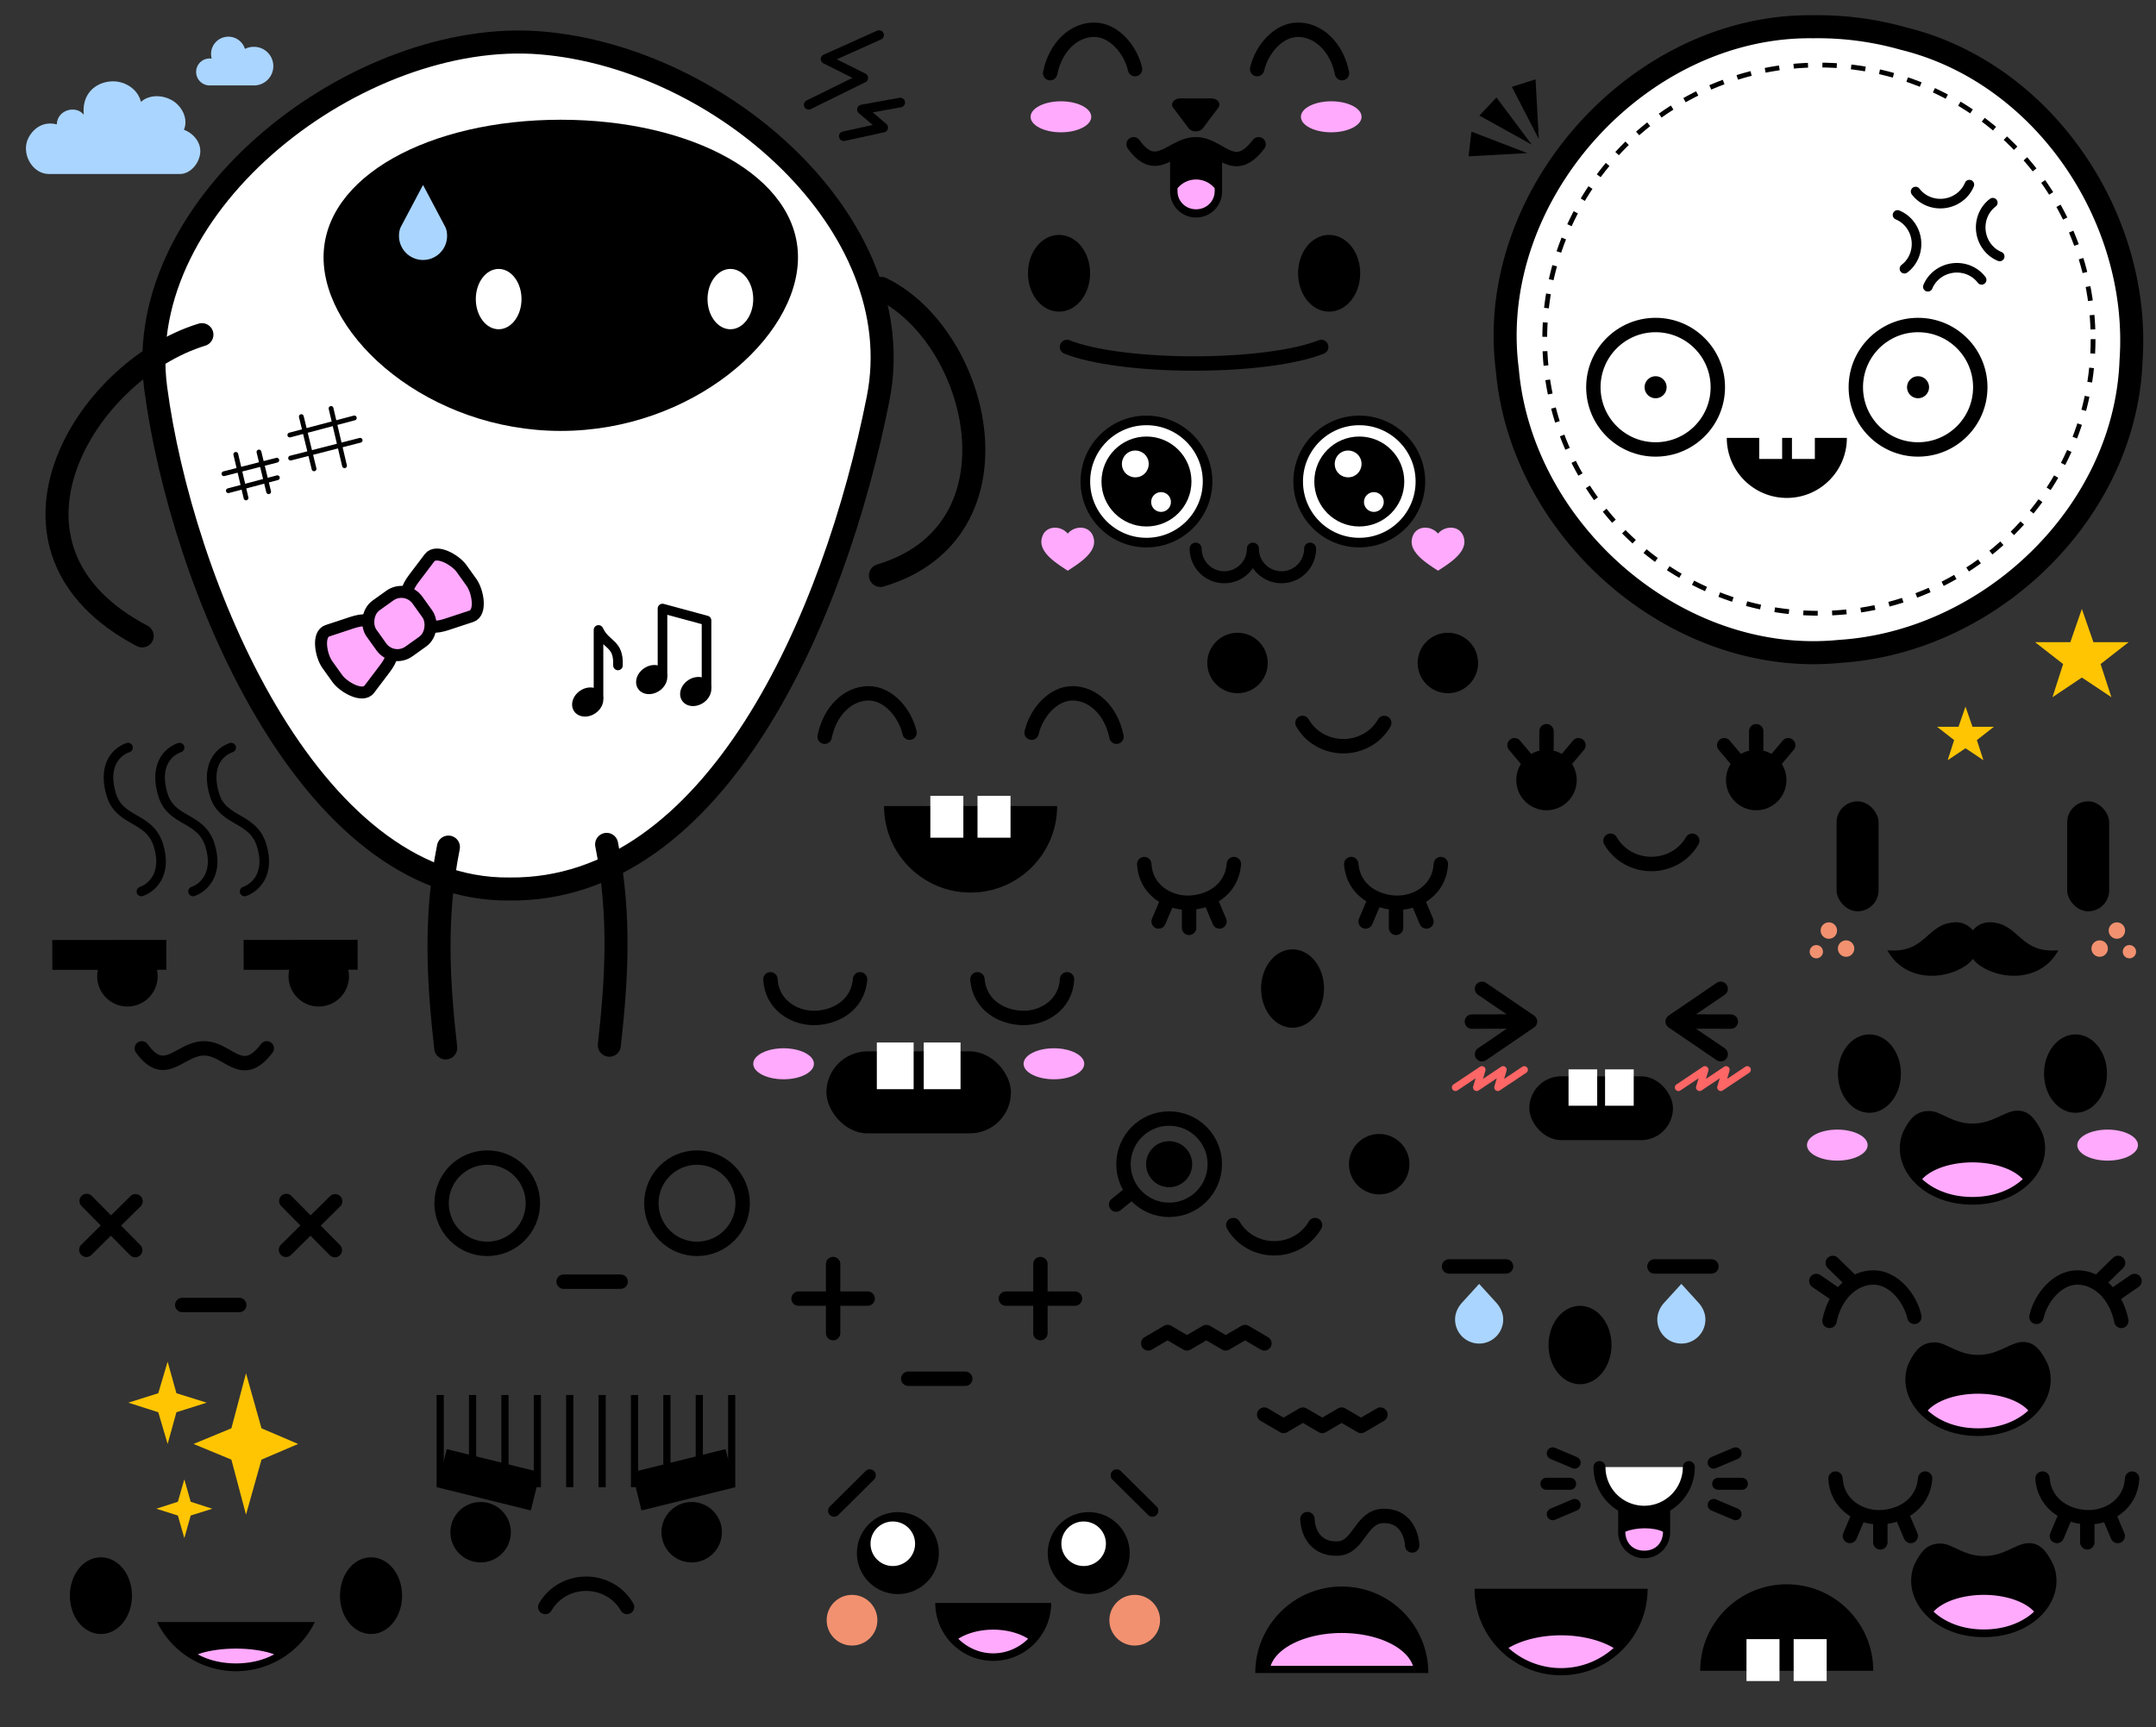 <?xml version="1.0"?>
<svg xmlns="http://www.w3.org/2000/svg" width="561.6" height="450" viewBox="0 0 561.6 450">
  <rect x="0" y="0" width="561.6" height="450" fill="#333333" stroke="none"/>
  <g color="#000" fill-rule="evenodd">
    <path d="M421.503 387.312v11.899a6.756 6.756 0 006.771 6.771 6.756 6.756 0 006.772-6.771v-11.899z" style="isolation:auto;mix-blend-mode:normal;solid-color:#000;solid-opacity:1" overflow="visible"/>
    <path d="M423.365 399.09c.002 2.59 1.692 4.915 4.91 4.92 3.216.004 4.908-2.262 4.908-4.92-2.415-1.23-7.027-1.195-9.818 0z" style="isolation:auto;mix-blend-mode:normal;solid-color:#000;solid-opacity:1" overflow="visible" fill="#ffaafc"/>
  </g>
  <path d="M496.756 295.09c-.627 1.275-.872 2.62-.89 3.979-.095 6.871 6.978 13.794 17.926 13.794 10.948 0 18.022-6.923 17.927-13.794-.019-1.358-.264-2.704-.89-3.979-1.933-3.93-3.663-4.853-5.573-4.719-2.879.203-5.966 3.362-11.464 3.362s-8.58-3.234-11.19-3.265c-2.61-.031-4.15 1.174-5.846 4.622z" fill-rule="evenodd"/>
  <path style="isolation:auto;mix-blend-mode:normal;solid-color:#000;solid-opacity:1" d="M513.79 302.846a14.598 7.794 0 00-13.71 5.144c3.135 2.888 7.86 4.874 13.71 4.874 5.85 0 10.58-1.987 13.714-4.877a14.598 7.794 0 00-13.715-5.141z" color="#000" overflow="visible" fill="#ffaafc" fill-rule="evenodd"/>
  <path d="M496.756 295.09c-.627 1.275-.872 2.62-.89 3.979-.095 6.871 6.978 13.794 17.926 13.794 10.948 0 18.022-6.923 17.927-13.794-.019-1.358-.264-2.704-.89-3.979-1.933-3.93-3.663-4.853-5.573-4.719-2.879.203-5.966 3.362-11.464 3.362s-8.58-3.234-11.19-3.265c-2.61-.031-4.15 1.174-5.846 4.622z" fill="none" stroke="#000" stroke-width="2" stroke-linejoin="round"/>
  <g transform="translate(589.383 45.272)" color="#000" fill="#ffaafc" fill-rule="evenodd">
    <ellipse ry="4.039" rx="7.901" cy="253.078" cx="-110.796" style="isolation:auto;mix-blend-mode:normal;solid-color:#000;solid-opacity:1" overflow="visible"/>
    <ellipse ry="4.039" rx="7.901" cy="253.078" cx="-40.385" style="isolation:auto;mix-blend-mode:normal;solid-color:#000;solid-opacity:1" overflow="visible"/>
  </g>
  <g transform="translate(409.818 41.76)" color="#000" fill-rule="evenodd">
    <ellipse style="isolation:auto;mix-blend-mode:normal;solid-color:#000;solid-opacity:1" cx="77.136" cy="237.955" rx="8.202" ry="10.212" overflow="visible"/>
    <ellipse style="isolation:auto;mix-blend-mode:normal;solid-color:#000;solid-opacity:1" cx="130.813" cy="237.955" rx="8.202" ry="10.212" overflow="visible"/>
  </g>
  <g color="#000" stroke="#000" stroke-width="3.75" stroke-linecap="round" stroke-linejoin="round">
    <path d="M360.573 188.359c-2.116 3.73-6.2 6.055-10.643 6.06-4.448-.001-8.538-2.327-10.656-6.06" style="isolation:auto;mix-blend-mode:normal;solid-color:#000;solid-opacity:1" overflow="visible" fill="none"/>
    <g fill-rule="evenodd" transform="translate(529 -54)">
      <circle style="isolation:auto;mix-blend-mode:normal;solid-color:#000;solid-opacity:1" cx="-151.856" cy="226.735" r="6" overflow="visible"/>
      <circle style="isolation:auto;mix-blend-mode:normal;solid-color:#000;solid-opacity:1" cx="-206.647" cy="226.735" r="6" overflow="visible"/>
    </g>
  </g>
  <g color="#000">
    <path d="M163.333 418.685c-2.116-3.73-6.2-6.055-10.643-6.06-4.448 0-8.538 2.326-10.655 6.06" style="isolation:auto;mix-blend-mode:normal;solid-color:#000;solid-opacity:1" overflow="visible" fill="none" stroke="#000" stroke-width="3.75" stroke-linecap="round" stroke-linejoin="round"/>
    <g fill-rule="evenodd" stroke="#000" stroke-width="3.75" stroke-linecap="round" stroke-linejoin="round" transform="translate(290.835 -23.688)">
      <circle style="isolation:auto;mix-blend-mode:normal;solid-color:#000;solid-opacity:1" cx="-165.64" cy="422.891" r="6" overflow="visible"/>
      <circle style="isolation:auto;mix-blend-mode:normal;solid-color:#000;solid-opacity:1" cx="110.662" cy="422.891" r="6" transform="scale(-1 1)" overflow="visible"/>
    </g>
    <g transform="translate(290.835 -27.688)" fill-rule="evenodd">
      <rect style="isolation:auto;mix-blend-mode:normal;solid-color:#000;solid-opacity:1" width="25.102" height="10.253" x="-71.955" y="435.293" ry="0" transform="rotate(13.907)" overflow="visible"/>
      <rect style="isolation:auto;mix-blend-mode:normal;solid-color:#000;solid-opacity:1" width="25.102" height="10.253" x="196.247" y="368.884" ry="0" transform="scale(-1 1) rotate(13.907)" overflow="visible"/>
    </g>
  </g>
  <g color="#000" fill="none" stroke="#000" stroke-width="3.75" stroke-linejoin="round">
    <g transform="translate(251.233 -98.13)">
      <circle style="isolation:auto;mix-blend-mode:normal;solid-color:#000;solid-opacity:1" cx="-69.672" cy="411.616" r="11.891" overflow="visible"/>
      <circle style="isolation:auto;mix-blend-mode:normal;solid-color:#000;solid-opacity:1" cx="-124.317" cy="411.616" r="11.891" overflow="visible"/>
    </g>
    <path d="M146.814 333.928h14.849" style="isolation:auto;mix-blend-mode:normal;solid-color:#000;solid-opacity:1" overflow="visible" stroke-linecap="round"/>
  </g>
  <g transform="translate(523.73 -36.167)" color="#000">
    <path d="M-181.183 355.345c-2.116 3.73-6.2 6.055-10.643 6.06-4.448 0-8.538-2.327-10.656-6.06" style="isolation:auto;mix-blend-mode:normal;solid-color:#000;solid-opacity:1" overflow="visible" fill="none" stroke="#000" stroke-width="3.75" stroke-linecap="round" stroke-linejoin="round"/>
    <circle r="6" cy="339.486" cx="-164.475" style="isolation:auto;mix-blend-mode:normal;solid-color:#000;solid-opacity:1" overflow="visible" fill-rule="evenodd" stroke="#000" stroke-width="3.75" stroke-linecap="round" stroke-linejoin="round"/>
    <circle r="6" cy="339.486" cx="-219.19" style="isolation:auto;mix-blend-mode:normal;solid-color:#000;solid-opacity:1" overflow="visible" fill-rule="evenodd"/>
    <g fill="none" stroke="#000" stroke-width="3.75" stroke-linejoin="round">
      <circle style="isolation:auto;mix-blend-mode:normal;solid-color:#000;solid-opacity:1" cx="-219.19" cy="339.486" r="11.891" overflow="visible"/>
      <path style="isolation:auto;mix-blend-mode:normal;solid-color:#000;solid-opacity:1" d="M-233.004 350.01l3.772-3.047" overflow="visible" stroke-linecap="round"/>
    </g>
  </g>
  <path d="M499.715 407.772c-.627 1.275-.872 2.62-.89 3.978-.096 6.872 6.978 13.794 17.926 13.794 10.948 0 18.022-6.922 17.927-13.794-.019-1.357-.264-2.703-.89-3.978-1.933-3.93-3.663-4.853-5.573-4.719-2.88.203-5.966 3.362-11.464 3.362s-8.58-3.234-11.19-3.265c-2.61-.032-4.15 1.174-5.846 4.622z" fill-rule="evenodd"/>
  <path style="isolation:auto;mix-blend-mode:normal;solid-color:#000;solid-opacity:1" d="M516.748 415.528a14.598 7.794 0 00-13.709 5.144c3.135 2.888 7.86 4.873 13.71 4.873 5.85 0 10.579-1.987 13.714-4.877a14.598 7.794 0 00-13.715-5.14z" color="#000" overflow="visible" fill="#ffaafc" fill-rule="evenodd"/>
  <path d="M499.715 407.772c-.627 1.275-.872 2.62-.89 3.978-.096 6.872 6.978 13.794 17.926 13.794 10.948 0 18.022-6.922 17.927-13.794-.019-1.357-.264-2.703-.89-3.978-1.933-3.93-3.663-4.853-5.573-4.719-2.88.203-5.966 3.362-11.464 3.362s-8.58-3.234-11.19-3.265c-2.61-.032-4.15 1.174-5.846 4.622z" fill="none" stroke="#000" stroke-width="2" stroke-linejoin="round"/>
  <g fill="none" stroke="#000" stroke-width="3.75" stroke-linecap="round" stroke-linejoin="round">
    <path d="M501.468 385.228c-.61 7.139-6.867 10.085-12.082 10.084-5.209-.008-10.926-3.488-11.267-10.077" style="isolation:auto;mix-blend-mode:normal;solid-color:#000;solid-opacity:1" color="#000" overflow="visible"/>
    <path d="M489.794 401.847v-6.185M481.871 400.188l2.41-5.696M497.717 400.188l-2.411-5.696"/>
    <g>
      <path d="M532.034 385.228c.61 7.139 6.867 10.085 12.082 10.084 5.209-.008 10.926-3.488 11.267-10.077" style="isolation:auto;mix-blend-mode:normal;solid-color:#000;solid-opacity:1" color="#000" overflow="visible"/>
      <path d="M543.708 401.847v-6.185M551.631 400.188l-2.41-5.696M535.785 400.188l2.411-5.696"/>
    </g>
  </g>
  <g stroke="#000" stroke-width="3.75" stroke-linecap="round" stroke-linejoin="round" fill="none">
    <path d="M498.661 343.095c-1.14-5.018-5.453-10.262-10.667-10.261-5.21.008-10.042 4.372-11.445 11.314" style="isolation:auto;mix-blend-mode:normal;solid-color:#000;solid-opacity:1" color="#000" overflow="visible"/>
    <path d="M473.12 333.748l5.093 3.511M477.4 329.045l4.435 4.313"/>
    <g>
      <path d="M530.462 343.095c1.14-5.018 5.453-10.262 10.667-10.261 5.21.008 10.042 4.372 11.445 11.314" style="isolation:auto;mix-blend-mode:normal;solid-color:#000;solid-opacity:1" color="#000" overflow="visible"/>
      <path d="M556.002 333.748l-5.092 3.511M551.723 329.045l-4.435 4.313"/>
    </g>
  </g>
  <path d="M498.206 355.365c-.627 1.275-.871 2.62-.89 3.978-.095 6.872 6.979 13.794 17.927 13.794s18.021-6.922 17.926-13.794c-.018-1.357-.263-2.703-.89-3.978-1.933-3.93-3.663-4.853-5.573-4.719-2.879.203-5.966 3.362-11.463 3.362-5.498 0-8.581-3.234-11.19-3.265-2.61-.032-4.15 1.174-5.847 4.622z" fill-rule="evenodd"/>
  <path style="isolation:auto;mix-blend-mode:normal;solid-color:#000;solid-opacity:1" d="M515.24 363.12a14.598 7.794 0 00-13.71 5.145c3.136 2.888 7.861 4.873 13.71 4.873 5.85 0 10.58-1.987 13.715-4.877a14.598 7.794 0 00-13.715-5.14z" color="#000" overflow="visible" fill="#ffaafc" fill-rule="evenodd"/>
  <path d="M498.206 355.365c-.627 1.275-.871 2.62-.89 3.978-.095 6.872 6.979 13.794 17.927 13.794s18.021-6.922 17.926-13.794c-.018-1.357-.263-2.703-.89-3.978-1.933-3.93-3.663-4.853-5.573-4.719-2.879.203-5.966 3.362-11.463 3.362-5.498 0-8.581-3.234-11.19-3.265-2.61-.032-4.15 1.174-5.847 4.622z" fill="none" stroke="#000" stroke-width="2" stroke-linejoin="round"/>
  <g color="#000">
    <g transform="translate(384.477 -81.012) scale(.795)" fill-rule="evenodd">
      <rect style="isolation:auto;mix-blend-mode:normal;solid-color:#000;solid-opacity:1" width="60.458" height="26.87" x="-212.839" y="446.464" ry="13.435" overflow="visible"/>
      <g transform="translate(.884)" fill="#fff">
        <rect ry="0" y="443.548" x="-197.208" height="15.306" width="12.059" style="isolation:auto;mix-blend-mode:normal;solid-color:#000;solid-opacity:1" overflow="visible"/>
        <rect ry="0" y="443.548" x="-181.84" height="15.306" width="12.059" style="isolation:auto;mix-blend-mode:normal;solid-color:#000;solid-opacity:1" overflow="visible"/>
      </g>
    </g>
    <g fill="none" stroke="#000" stroke-width="3.75" stroke-linecap="round" stroke-linejoin="round">
      <path style="isolation:auto;mix-blend-mode:normal;solid-color:#000;solid-opacity:1" d="M224.033 255.137c-.61 7.139-6.867 10.085-12.082 10.084-5.209-.008-10.926-3.488-11.267-10.077M254.599 255.137c.61 7.139 6.867 10.085 12.082 10.084 5.209-.008 10.926-3.488 11.267-10.077" overflow="visible"/>
    </g>
    <g transform="translate(314.907 24.08)" fill="#ffaafc" fill-rule="evenodd">
      <ellipse ry="4.039" rx="7.901" cy="253.078" cx="-110.796" style="isolation:auto;mix-blend-mode:normal;solid-color:#000;solid-opacity:1" overflow="visible"/>
      <ellipse ry="4.039" rx="7.901" cy="253.078" cx="-40.385" style="isolation:auto;mix-blend-mode:normal;solid-color:#000;solid-opacity:1" overflow="visible"/>
    </g>
  </g>
  <g color="#000">
    <g fill="none" stroke="#000" stroke-width="3.75" stroke-linecap="round" stroke-linejoin="round">
      <path d="M448.209 257.625l-12.5 8.522 12.5 8.521M435.735 266.13l15.117.034" style="isolation:auto;mix-blend-mode:normal;solid-color:#000;solid-opacity:1" overflow="visible"/>
      <g>
        <path d="M386.043 257.625l12.5 8.522-12.5 8.521M398.517 266.13l-15.117.034" style="isolation:auto;mix-blend-mode:normal;solid-color:#000;solid-opacity:1" overflow="visible"/>
      </g>
    </g>
    <g transform="translate(530.102 4.057) scale(.619)" fill-rule="evenodd">
      <rect style="isolation:auto;mix-blend-mode:normal;solid-color:#000;solid-opacity:1" width="60.458" height="26.87" x="-212.839" y="446.464" ry="13.435" overflow="visible"/>
      <g transform="translate(.884)" fill="#fff">
        <rect ry="0" y="443.548" x="-197.208" height="15.306" width="12.059" style="isolation:auto;mix-blend-mode:normal;solid-color:#000;solid-opacity:1" overflow="visible"/>
        <rect ry="0" y="443.548" x="-181.84" height="15.306" width="12.059" style="isolation:auto;mix-blend-mode:normal;solid-color:#000;solid-opacity:1" overflow="visible"/>
      </g>
    </g>
  </g>
  <g color="#000">
    <g fill="none" stroke="#000" stroke-width="3.75" stroke-linecap="round" stroke-linejoin="round">
      <path style="isolation:auto;mix-blend-mode:normal;solid-color:#000;solid-opacity:1" d="M236.918 190.898c-1.14-5.018-5.453-10.262-10.667-10.26-5.21.007-10.042 4.37-11.444 11.313M268.72 190.898c1.14-5.018 5.452-10.262 10.666-10.26 5.21.007 10.043 4.37 11.445 11.313" overflow="visible"/>
    </g>
    <g fill-rule="evenodd">
      <path style="isolation:auto;mix-blend-mode:normal;solid-color:#000;solid-opacity:1" d="M275.363 210.007c0 12.451-10.094 22.544-22.544 22.544-12.45 0-22.544-10.093-22.544-22.544z" overflow="visible"/>
      <g transform="matrix(1.328 0 0 1.328 479.37 -423.176)" fill="#fff">
        <rect style="isolation:auto;mix-blend-mode:normal;solid-color:#000;solid-opacity:1" width="6.476" height="8.219" x="-178.489" y="474.786" ry="0" overflow="visible"/>
        <rect style="isolation:auto;mix-blend-mode:normal;solid-color:#000;solid-opacity:1" width="6.476" height="8.219" x="-169.237" y="474.786" ry="0" overflow="visible"/>
      </g>
    </g>
  </g>
  <g color="#000" stroke="#000" stroke-linecap="round" stroke-linejoin="round">
    <path d="M344.151 90.393c-6.578 2.66-19.277 4.317-33.092 4.32-13.83 0-26.547-1.658-33.131-4.32" style="isolation:auto;mix-blend-mode:normal;solid-color:#000;solid-opacity:1" overflow="visible" fill="none" stroke-width="3.75"/>
    <g fill-rule="evenodd" stroke-width="4.275" transform="translate(673.078 -408.439)">
      <ellipse style="isolation:auto;mix-blend-mode:normal;solid-color:#000;solid-opacity:1" cx="-326.859" cy="479.635" rx="5.953" ry="7.859" overflow="visible"/>
      <ellipse style="isolation:auto;mix-blend-mode:normal;solid-color:#000;solid-opacity:1" cx="-397.219" cy="479.635" rx="5.953" ry="7.859" overflow="visible"/>
    </g>
  </g>
  <g transform="translate(837.32 38.075)">
    <ellipse ry="10.212" rx="8.202" cy="219.483" cx="-500.632" style="isolation:auto;mix-blend-mode:normal;solid-color:#000;solid-opacity:1" color="#000" overflow="visible" fill-rule="evenodd"/>
    <g fill="none" stroke="#000" stroke-width="3.75" stroke-linecap="round" stroke-linejoin="round">
      <path d="M-515.915 187.048c-.61 7.139-6.867 10.084-12.081 10.084-5.21-.008-10.926-3.488-11.268-10.077" style="isolation:auto;mix-blend-mode:normal;solid-color:#000;solid-opacity:1" color="#000" overflow="visible"/>
      <path d="M-527.589 203.667v-6.185M-535.512 202.008l2.411-5.696M-519.666 202.008l-2.41-5.696"/>
      <g>
        <path d="M-485.349 187.048c.61 7.139 6.868 10.084 12.082 10.084 5.21-.008 10.926-3.488 11.267-10.077" style="isolation:auto;mix-blend-mode:normal;solid-color:#000;solid-opacity:1" color="#000" overflow="visible"/>
        <path d="M-473.675 203.667v-6.185M-465.752 202.008l-2.41-5.696M-481.597 202.008l2.41-5.696"/>
      </g>
    </g>
  </g>
  <g transform="translate(1081.904 -119.806)" color="#000" fill="#fff" fill-rule="evenodd" stroke="#000" stroke-linejoin="round">
    <path d="M-609.662 126.776c-45.54-.574-85.456 44.152-79.611 89.358 3.638 42.011 44.202 77.643 86.65 73.373 39.047-2.494 74.364-36.068 75.815-75.73 2.606-37.071-22.636-74.933-59.261-83.91a81.86 81.86 0 00-23.593-3.09z" style="isolation:auto;mix-blend-mode:normal;solid-color:#000;solid-opacity:1" overflow="visible" stroke-width="6"/>
    <circle r="71.418" cy="208.169" cx="-608.112" style="isolation:auto;mix-blend-mode:normal;solid-color:#000;solid-opacity:1" overflow="visible" stroke-width="1.25" stroke-dasharray="3.75,3.75"/>
  </g>
  <g color="#000">
    <g transform="translate(1039.868 -69.719)">
      <circle r="16.21" cy="170.609" cx="-608.614" style="isolation:auto;mix-blend-mode:normal;solid-color:#000;solid-opacity:1" overflow="visible" fill="none" stroke="#000" stroke-width="3.75" stroke-linejoin="round"/>
      <circle r="2.875" cy="170.609" cx="-608.614" style="isolation:auto;mix-blend-mode:normal;solid-color:#000;solid-opacity:1" overflow="visible" fill-rule="evenodd"/>
    </g>
    <g transform="translate(1108.232 -69.719)">
      <circle r="16.21" cy="170.609" cx="-608.614" style="isolation:auto;mix-blend-mode:normal;solid-color:#000;solid-opacity:1" overflow="visible" fill="none" stroke="#000" stroke-width="3.75" stroke-linejoin="round"/>
      <circle r="2.875" cy="170.609" cx="-608.614" style="isolation:auto;mix-blend-mode:normal;solid-color:#000;solid-opacity:1" overflow="visible" fill-rule="evenodd"/>
    </g>
    <g fill-rule="evenodd">
      <path style="isolation:auto;mix-blend-mode:normal;solid-color:#000;solid-opacity:1" d="M481.08 114.088c0 8.639-7.004 15.643-15.644 15.643s-15.643-7.004-15.643-15.643z" overflow="visible"/>
      <g transform="matrix(.921 0 0 .921 622.639 -325.273)" fill="#fff">
        <rect style="isolation:auto;mix-blend-mode:normal;solid-color:#000;solid-opacity:1" width="6.476" height="8.219" x="-178.489" y="474.786" ry="0" overflow="visible"/>
        <rect style="isolation:auto;mix-blend-mode:normal;solid-color:#000;solid-opacity:1" width="6.476" height="8.219" x="-169.237" y="474.786" ry="0" overflow="visible"/>
      </g>
    </g>
  </g>
  <path style="isolation:auto;mix-blend-mode:normal;solid-color:#000;solid-opacity:1" d="M132.768 231.62c-52.75.665-85.637-80.501-92.215-130.533C34.185 52.658 93.715 7.264 140.92 11.183c47.207 3.918 96.727 47.533 87.818 92.634-11.368 57.55-42.522 128.353-95.971 127.803z" color="#000" overflow="visible" fill="#fff" fill-rule="evenodd" stroke="#000" stroke-width="6" stroke-linejoin="round"/>
  <path style="isolation:auto;mix-blend-mode:normal;solid-color:#000;solid-opacity:1" d="M207.863 67.038c0 21.091-27.665 45.233-61.792 45.233-34.126 0-61.79-24.142-61.79-45.233 0-21.091 27.664-35.841 61.79-35.841 34.127 0 61.792 14.75 61.792 35.84z" color="#000" overflow="visible" fill-rule="evenodd"/>
  <g transform="translate(707.15 -215.884)" color="#000" fill="#fff" fill-rule="evenodd">
    <ellipse ry="7.859" rx="5.953" cy="293.809" cx="-516.898" style="isolation:auto;mix-blend-mode:normal;solid-color:#000;solid-opacity:1" overflow="visible"/>
    <ellipse ry="7.859" rx="5.953" cy="293.809" cx="-577.258" style="isolation:auto;mix-blend-mode:normal;solid-color:#000;solid-opacity:1" overflow="visible"/>
  </g>
  <path d="M52.595 87.193c-30.543 9.374-58.908 55.718-15.557 78.489M229.56 75.14c25.809 12.572 37.99 63.388-.219 74.798" fill="none" stroke="#000" stroke-width="6" stroke-linecap="round" stroke-linejoin="round"/>
  <path style="isolation:auto;mix-blend-mode:normal;solid-color:#000;solid-opacity:1" d="M116.807 220.701c-3.714 18.602-2.576 35.586-.707 52.326M158.013 219.994c3.714 18.602 2.575 35.585.707 52.326" color="#000" overflow="visible" fill="none" stroke="#000" stroke-width="6" stroke-linecap="round" stroke-linejoin="round"/>
  <g stroke="#000" stroke-width="3.75" stroke-linecap="round" stroke-linejoin="round">
    <path d="M440.798 219.047c-2.115 3.73-6.2 6.056-10.643 6.06-4.448 0-8.538-2.326-10.655-6.06" style="isolation:auto;mix-blend-mode:normal;solid-color:#000;solid-opacity:1" color="#000" overflow="visible" fill="none"/>
    <g transform="translate(920.213 -183.77)">
      <circle r="6" cy="387.004" cx="-517.378" style="isolation:auto;mix-blend-mode:normal;solid-color:#000;solid-opacity:1" color="#000" overflow="visible" fill-rule="evenodd"/>
      <path d="M-517.378 374.281v4.522" fill="none"/>
      <g fill="none">
        <path d="M-525.712 377.933l2.912 3.46M-509.044 377.933l-2.912 3.46"/>
      </g>
    </g>
    <g transform="translate(974.84 -183.77)">
      <circle r="6" cy="387.004" cx="-517.378" style="isolation:auto;mix-blend-mode:normal;solid-color:#000;solid-opacity:1" color="#000" overflow="visible" fill-rule="evenodd"/>
      <path d="M-517.378 374.281v4.522" fill="none"/>
      <g fill="none">
        <path d="M-525.712 377.933l2.912 3.46M-509.044 377.933l-2.912 3.46"/>
      </g>
    </g>
  </g>
  <g color="#000" fill="none" stroke="#000" stroke-width="3.75" stroke-linecap="round" stroke-linejoin="round">
    <path style="isolation:auto;mix-blend-mode:normal;solid-color:#000;solid-opacity:1" d="M295.66 18.006c-1.14-5.017-5.454-10.261-10.668-10.26-5.21.008-10.042 4.371-11.444 11.314M327.46 18.006c1.14-5.017 5.453-10.261 10.667-10.26 5.21.008 10.043 4.371 11.445 11.314" overflow="visible"/>
  </g>
  <path d="M295.282 37.584c6.093 8.506 9.926-.07 16.277 0 6.352.069 9.723 8.639 16.278 0" fill="none" stroke="#000" stroke-width="3.75" stroke-linecap="round" stroke-linejoin="round"/>
  <g transform="translate(387.15 -222.646)" color="#000" fill="#ffaafc" fill-rule="evenodd">
    <ellipse ry="4.039" rx="7.901" cy="253.078" cx="-110.796" style="isolation:auto;mix-blend-mode:normal;solid-color:#000;solid-opacity:1" overflow="visible"/>
    <ellipse ry="4.039" rx="7.901" cy="253.078" cx="-40.385" style="isolation:auto;mix-blend-mode:normal;solid-color:#000;solid-opacity:1" overflow="visible"/>
  </g>
  <path transform="matrix(.831 0 0 .636 674.11 -167.387)" d="M-436.387 314.439l-2.216-3.887-2.62-4.49 4.474.023 5.199-.024-2.258 3.863z" style="isolation:auto;mix-blend-mode:normal;solid-color:#000;solid-opacity:1" color="#000" overflow="visible" fill-rule="evenodd" stroke="#000" stroke-width="5.16" stroke-linecap="round" stroke-linejoin="round"/>
  <g color="#000" fill="none" stroke="#000" stroke-width="3.75" stroke-linecap="round" stroke-linejoin="round">
    <path d="M236.585 359.219h14.85M208.01 338.34h18M217.01 329.34v18" style="isolation:auto;mix-blend-mode:normal;solid-color:#000;solid-opacity:1" overflow="visible"/>
    <g>
      <path d="M262.01 338.34h18M271.01 329.34v18" style="isolation:auto;mix-blend-mode:normal;solid-color:#000;solid-opacity:1" overflow="visible"/>
    </g>
  </g>
  <g color="#000" fill="none" stroke="#000" stroke-width="3.75" stroke-linecap="round" stroke-linejoin="round">
    <path d="M74.572 312.9l12.649 12.806M87.3 312.979l-12.807 12.649" style="isolation:auto;mix-blend-mode:normal;solid-color:#000;solid-opacity:1" overflow="visible"/>
    <g>
      <path d="M22.572 312.9l12.649 12.806M35.3 312.979l-12.807 12.649" style="isolation:auto;mix-blend-mode:normal;solid-color:#000;solid-opacity:1" overflow="visible"/>
    </g>
    <path d="M47.472 340.005H62.32" style="isolation:auto;mix-blend-mode:normal;solid-color:#000;solid-opacity:1" overflow="visible"/>
  </g>
  <g transform="translate(922.565 -2.628)" color="#000">
    <ellipse ry="10.212" rx="8.202" cy="353.062" cx="-511" style="isolation:auto;mix-blend-mode:normal;solid-color:#000;solid-opacity:1" overflow="visible" fill-rule="evenodd"/>
    <g fill="none" stroke="#000" stroke-width="3.75" stroke-linecap="round" stroke-linejoin="round">
      <path style="isolation:auto;mix-blend-mode:normal;solid-color:#000;solid-opacity:1" d="M-545.114 332.588h14.85M-491.614 332.588h14.85" overflow="visible"/>
    </g>
  </g>
  <g color="#000" fill-rule="evenodd">
    <g stroke="#000" stroke-width="3.75" stroke-linecap="round" stroke-linejoin="round" transform="translate(-267.993 -142.836)">
      <circle r="6" cy="397.203" cx="301.184" style="isolation:auto;mix-blend-mode:normal;solid-color:#000;solid-opacity:1" overflow="visible"/>
      <circle r="6" cy="397.203" cx="351.023" style="isolation:auto;mix-blend-mode:normal;solid-color:#000;solid-opacity:1" overflow="visible"/>
    </g>
    <g transform="matrix(1 -.001 .002 1 -267.993 -142.836)">
      <rect ry="0" y="388.028" x="280.833" height="7.784" width="29.697" style="isolation:auto;mix-blend-mode:normal;solid-color:#000;solid-opacity:1" overflow="visible"/>
      <rect ry="0" y="388.06" x="330.672" height="7.784" width="29.697" style="isolation:auto;mix-blend-mode:normal;solid-color:#000;solid-opacity:1" overflow="visible"/>
    </g>
  </g>
  <path d="M36.938 273.138c6.093 8.506 9.926-.069 16.278 0 6.35.069 9.722 8.64 16.277 0" fill="none" stroke="#000" stroke-width="3.75" stroke-linecap="round" stroke-linejoin="round"/>
  <g color="#000" fill-rule="evenodd">
    <path d="M487.953 435.312c0-12.451-10.093-22.544-22.544-22.544-12.45 0-22.544 10.093-22.544 22.544z" style="isolation:auto;mix-blend-mode:normal;solid-color:#000;solid-opacity:1" overflow="visible"/>
    <g transform="matrix(1.328 0 0 -1.328 691.961 1068.495)" fill="#fff">
      <rect ry="0" y="474.786" x="-178.489" height="8.219" width="6.476" style="isolation:auto;mix-blend-mode:normal;solid-color:#000;solid-opacity:1" overflow="visible"/>
      <rect ry="0" y="474.786" x="-169.237" height="8.219" width="6.476" style="isolation:auto;mix-blend-mode:normal;solid-color:#000;solid-opacity:1" overflow="visible"/>
    </g>
  </g>
  <g color="#000" fill-rule="evenodd">
    <path d="M372.06 435.896c0-12.451-10.094-22.544-22.545-22.544-12.45 0-22.544 10.093-22.544 22.544z" style="isolation:auto;mix-blend-mode:normal;solid-color:#000;solid-opacity:1" overflow="visible"/>
    <path d="M349.515 425.46a18.875 10.5 0 00-18.537 8.56h37.074a18.875 10.5 0 00-18.537-8.56z" style="isolation:auto;mix-blend-mode:normal;solid-color:#000;solid-opacity:1" overflow="visible" fill="#ffaafc"/>
  </g>
  <g color="#000" fill-rule="evenodd">
    <path d="M429.176 413.937c0 12.45-10.094 22.544-22.544 22.544-12.451 0-22.544-10.093-22.544-22.544z" style="isolation:auto;mix-blend-mode:normal;solid-color:#000;solid-opacity:1" overflow="visible"/>
    <path d="M406.632 426.063a18.875 10.5 0 00-13.7 3.293 20.388 20.388 0 0013.7 5.25c5.286 0 10.07-1.988 13.695-5.246a18.875 10.5 0 00-13.695-3.297z" style="isolation:auto;mix-blend-mode:normal;solid-color:#000;solid-opacity:1" overflow="visible" fill="#ffaafc"/>
  </g>
  <path d="M329.305 368.563l5.045 2.954 5.045-2.954 5.045 2.954 5.045-2.954 5.045 2.954 5.045-2.954M299.092 350.005l5.045-2.953 5.045 2.953 5.045-2.953 5.045 2.953 5.045-2.953 5.044 2.953M367.853 402.653c-.141-2.963-1.888-7.922-7.672-7.687-5.784.235-6.185 8.257-11.689 8.494-5.504.238-7.76-3.806-7.931-7.676" fill="none" stroke="#000" stroke-width="3.75" stroke-linecap="round" stroke-linejoin="round"/>
  <g color="#000" fill="#aad5ff" fill-rule="evenodd">
    <path d="M391.553 343.792a6.263 6.263 0 01-12.527 0c0-1.73.755-3.244 1.835-4.428l4.429-4.858 4.428 4.858c1.08 1.184 1.835 2.699 1.835 4.428zM444.225 343.792a6.263 6.263 0 01-12.527 0c0-1.73.755-3.244 1.835-4.428l4.429-4.858 4.428 4.858c1.08 1.184 1.835 2.699 1.835 4.428z" style="isolation:auto;mix-blend-mode:normal;solid-color:#000;solid-opacity:1" overflow="visible"/>
  </g>
  <path style="isolation:auto;mix-blend-mode:normal;solid-color:#000;solid-opacity:1" d="M116.457 61.47a6.263 6.263 0 01-12.527 0c0-.864.134-1.702.513-2.418l5.75-10.868 5.751 10.868c.38.716.513 1.554.513 2.419z" color="#000" overflow="visible" fill="#aad5ff" fill-rule="evenodd"/>
  <g stroke="#000" stroke-width="3.771" stroke-linecap="round" stroke-linejoin="round" color="#000" fill="none">
    <path d="M520.888 66.815c-2.631-1.076-4.506-3.565-4.885-6.486-.375-2.925.809-5.811 3.084-7.52M494.272 56c2.631 1.075 4.506 3.565 4.884 6.486.376 2.925-.808 5.811-3.084 7.52M502.172 74.715c1.076-2.631 3.565-4.505 6.487-4.884 2.924-.376 5.81.808 7.519 3.084M512.988 48.1c-1.076 2.63-3.565 4.505-6.487 4.884-2.925.375-5.81-.808-7.519-3.084" style="isolation:auto;mix-blend-mode:normal;solid-color:#000;solid-opacity:1" overflow="visible" stroke-width="2.5"/>
  </g>
  <g stroke="#000" stroke-width="1.824" stroke-linecap="round" stroke-linejoin="round" fill="none">
    <path d="M61.423 118.383l2.665 11.347M67.455 117.764l2.52 10.348M58.328 123.423l13.772-3.526M59.48 127.847l12.773-3.381" stroke-width="1.25"/>
  </g>
  <g stroke="#000" stroke-width="1.387" stroke-linecap="round" stroke-linejoin="round" fill="none">
    <path d="M89.739 121.339l-3.505-14.923M81.805 122.153l-3.314-13.609M93.81 114.71l-18.114 4.639M92.296 108.892l-16.8 4.447" stroke-width="1.25"/>
  </g>
  <g stroke="#000" stroke-width="1.885" stroke-linecap="square" fill="none">
    <path d="M189.726 369.81v11.663M198.222 369.81v11.663M206.718 369.81v11.663M215.214 369.81v11.663M223.71 369.81v11.663M232.206 369.81v11.663M240.702 369.81v11.663M249.198 369.81v11.663M257.694 369.81v11.663M266.19 369.81v11.663" transform="matrix(.993 0 0 1.772 -73.736 -290.174)"/>
  </g>
  <g fill-rule="evenodd">
    <path d="M398.999 37.684l-9.2-12.276-4.448 4.698zM397.856 39.895l-15.319.828.747-6.427zM400.841 36.264l-7.024-13.638 6.17-1.949z"/>
  </g>
  <g fill="none" stroke="#f66" stroke-width="1.875" stroke-linecap="round" stroke-linejoin="round">
    <path d="M379.121 283.32l6.896-4.608-1.38 4.608 6.896-4.608-1.38 4.608 6.896-4.607M437.203 283.32l6.896-4.608-1.38 4.608 6.896-4.608-1.38 4.608 6.896-4.607"/>
  </g>
  <g fill="none" stroke="#000" stroke-width="2.5" stroke-linecap="round" stroke-linejoin="round">
    <path d="M228.994 9.13l-13.948 6.264 9.821 4.9-14.222 7.008M234.5 26.71l-9.982 1.812 5.545 4.721-10.278 2.248"/>
  </g>
  <path style="line-height:125%;-inkscape-font-specification:'Segoe UI Symbol'" d="M539.288 167.313l3-8.663 3.01 8.663h9.175l-7.307 5.7 2.82 8.64-7.699-5.129-7.652 5.13 2.773-8.64-7.307-5.7h9.187z" font-weight="400" font-family="Segoe UI Symbol" letter-spacing="0" word-spacing="0" fill="#ffc502"/>
  <path style="line-height:125%;-inkscape-font-specification:'Segoe UI Symbol'" d="M47.909 33.81c2.456.908 4.497 3.28 4.247 6.025-.245 2.708-2.54 5.504-5.317 5.504l-34.117-.008c-4.408-.001-7.32-5.503-5.327-9.383 1.238-2.411 3.8-4.46 7.395-3.544.112-3.81 5-5.09 7.038-2.511-.589-5.445 3.09-8.492 7.228-8.697 3.393-.168 6.857 1.97 7.656 5.34 2.358-2.101 6.189-1.795 8.666-.039 2.22 1.574 3.674 4.68 2.53 7.312z" font-weight="400" font-family="Segoe UI Symbol" letter-spacing="0" word-spacing="0" fill="#aad5ff"/>
  <g font-weight="400" font-family="Segoe UI Symbol" letter-spacing="0" word-spacing="0" fill="#ffc502">
    <path d="M40.71 393.085l5.624 1.77 1.68 5.894 1.659-5.893 5.624-1.77-5.624-1.816-1.659-5.848-1.68 5.848-5.625 1.815zM33.427 365.456l7.798 2.487 2.442 8.269 2.286-8.269 7.888-2.487-7.888-2.465-2.286-8.224-2.442 8.224-7.798 2.465zM64.081 357.792l-3.81 14.342-9.859 4.078 9.86 4.078 3.81 14.341 4.033-14.34 9.546-4.08-9.546-4.077-4.034-14.342z" style="line-height:125%;-inkscape-font-specification:'Segoe UI Symbol'"/>
  </g>
  <path style="line-height:125%;-inkscape-font-specification:'Segoe UI Symbol'" d="M510.155 189.363l1.821-5.26 1.828 5.26h5.57l-4.436 3.46 1.712 5.246-4.674-3.114-4.645 3.114 1.683-5.245-4.436-3.46h5.577z" font-weight="400" font-family="Segoe UI Symbol" letter-spacing="0" word-spacing="0" fill="#ffc502"/>
  <g fill="none" stroke="#000" stroke-width="2.5" stroke-linecap="round" stroke-linejoin="round">
    <path d="M50.277 232.263c2.732-.96 6.753-4.542 4.424-12.042-2.329-7.5-10.009-5.924-12.237-13.058-2.23-7.134.746-11.143 4.318-12.38M63.717 232.263c2.731-.96 6.752-4.542 4.423-12.042-2.329-7.5-10.008-5.924-12.237-13.058-2.23-7.134.746-11.143 4.318-12.38M36.838 232.263c2.732-.96 6.752-4.542 4.424-12.042-2.329-7.5-10.009-5.924-12.238-13.058-2.229-7.134.747-11.143 4.319-12.38"/>
  </g>
  <path style="isolation:auto;mix-blend-mode:normal;solid-color:#000;solid-opacity:1" d="M59.49 9.557a4.514 4.514 0 014.313 3.188 5.03 5.03 0 012.263-.544 5.03 5.03 0 110 10.058H54.62a3.514 3.514 0 11.522-6.987 4.514 4.514 0 01-.167-1.202 4.514 4.514 0 014.513-4.513z" color="#000" overflow="visible" fill="#aad5ff" fill-rule="evenodd"/>
  <g color="#000" fill-rule="evenodd">
    <g transform="translate(423.507 -63.9)" stroke="#000" stroke-width="4.275" stroke-linecap="round" stroke-linejoin="round">
      <ellipse style="isolation:auto;mix-blend-mode:normal;solid-color:#000;solid-opacity:1" cx="-326.859" cy="479.635" rx="5.953" ry="7.859" overflow="visible"/>
      <ellipse style="isolation:auto;mix-blend-mode:normal;solid-color:#000;solid-opacity:1" cx="-397.219" cy="479.635" rx="5.953" ry="7.859" overflow="visible"/>
    </g>
    <path style="isolation:auto;mix-blend-mode:normal;solid-color:#000;solid-opacity:1" d="M40.905 422.603a22.942 22.942 0 0020.571 12.819 22.942 22.942 0 0020.556-12.82H40.905z" overflow="visible"/>
    <path d="M61.47 429.53a13.711 4.738 0 00-9.951 1.487c2.633 1.47 6.11 2.368 9.95 2.368 3.841 0 7.316-.897 9.95-2.367a13.711 4.738 0 00-9.95-1.487z" style="isolation:auto;mix-blend-mode:normal;solid-color:#000;solid-opacity:1" overflow="visible" fill="#ffaafc"/>
  </g>
  <g>
    <g color="#000" fill-rule="evenodd">
      <g transform="translate(272.3 -271.69)">
        <circle r="15.918" cy="397.142" cx="26.337" style="isolation:auto;mix-blend-mode:normal;solid-color:#000;solid-opacity:1" overflow="visible" fill="#fff" stroke="#000" stroke-width="2.5" stroke-linecap="round" stroke-linejoin="round"/>
        <circle r="11.718" cy="397.142" cx="26.337" style="isolation:auto;mix-blend-mode:normal;solid-color:#000;solid-opacity:1" overflow="visible"/>
        <circle transform="rotate(-34.042)" r="3.499" cy="338.405" cx="-200.343" style="isolation:auto;mix-blend-mode:normal;solid-color:#000;solid-opacity:1" overflow="visible" fill="#fff"/>
        <circle transform="rotate(-34.042)" r="2.578" cy="350.377" cx="-200.343" style="isolation:auto;mix-blend-mode:normal;solid-color:#000;solid-opacity:1" overflow="visible" fill="#fff"/>
      </g>
      <g transform="translate(327.735 -271.69)">
        <circle r="15.918" cy="397.142" cx="26.337" style="isolation:auto;mix-blend-mode:normal;solid-color:#000;solid-opacity:1" overflow="visible" fill="#fff" stroke="#000" stroke-width="2.5" stroke-linecap="round" stroke-linejoin="round"/>
        <circle r="11.718" cy="397.142" cx="26.337" style="isolation:auto;mix-blend-mode:normal;solid-color:#000;solid-opacity:1" overflow="visible"/>
        <circle transform="rotate(-34.042)" r="3.499" cy="338.405" cx="-200.343" style="isolation:auto;mix-blend-mode:normal;solid-color:#000;solid-opacity:1" overflow="visible" fill="#fff"/>
        <circle transform="rotate(-34.042)" r="2.578" cy="350.377" cx="-200.343" style="isolation:auto;mix-blend-mode:normal;solid-color:#000;solid-opacity:1" overflow="visible" fill="#fff"/>
      </g>
    </g>
    <g font-weight="400" font-size="40" letter-spacing="0" word-spacing="0" fill="#ffaafc">
      <g style="line-height:125%">
        <path style="-inkscape-font-specification:'Segoe UI Symbol'" d="M271.285 140.63c.567-3.85 4.95-3.908 6.843-1.608 1.892-2.3 6.275-2.242 6.843 1.609.506 3.436-4.012 6.23-6.843 8.059-2.832-1.829-7.35-4.623-6.843-8.06z" font-family="Segoe UI Symbol"/>
      </g>
      <path style="line-height:125%;-inkscape-font-specification:'Segoe UI Symbol'" d="M367.737 140.63c.567-3.85 4.95-3.908 6.843-1.608 1.893-2.3 6.276-2.242 6.843 1.609.507 3.436-4.011 6.23-6.843 8.059-2.831-1.829-7.349-4.623-6.843-8.06z" font-family="Segoe UI Symbol"/>
    </g>
    <path d="M341.263 142.94a7.454 7.454 0 01-14.909 0 7.454 7.454 0 01-14.909 0" style="isolation:auto;mix-blend-mode:normal;solid-color:#000;solid-opacity:1" color="#000" overflow="visible" fill="none" stroke="#000" stroke-width="3.125" stroke-linecap="round" stroke-linejoin="round"/>
  </g>
  <g stroke="#000" stroke-width="3.125" stroke-linecap="round" stroke-linejoin="round">
    <path d="M439.91 382.237a6.816 6.816 0 11-23.271 0" style="isolation:auto;mix-blend-mode:normal;solid-color:#000;solid-opacity:1" color="#000" overflow="visible" fill="#fff" fill-rule="evenodd"/>
    <g fill="none">
      <path d="M402.812 386.584h6.185M404.47 378.66l5.697 2.412M404.47 394.507l5.697-2.411"/>
      <g>
        <path d="M453.737 386.584h-6.186M452.078 378.66l-5.696 2.412M452.078 394.507l-5.696-2.411"/>
      </g>
    </g>
  </g>
  <g fill-rule="evenodd">
    <path d="M509.035 240.298c-7.378.518-7.334 8.168-17.405 7.29 4.369 8.053 14.531 7.994 20.38 4.016 5.849-3.979 2.868-11.715-2.975-11.306z"/>
    <path d="M518.76 240.298c7.379.518 7.334 8.168 17.405 7.29-4.368 8.053-14.53 7.994-20.38 4.016-5.848-3.979-2.867-11.715 2.976-11.306z"/>
    <g transform="translate(269.508 -192.902)" color="#000">
      <rect style="isolation:auto;mix-blend-mode:normal;solid-color:#000;solid-opacity:1" width="10.939" height="28.651" x="208.888" y="401.685" ry="5.47" overflow="visible"/>
      <rect style="isolation:auto;mix-blend-mode:normal;solid-color:#000;solid-opacity:1" width="10.939" height="28.651" x="268.952" y="401.685" ry="5.47" overflow="visible"/>
    </g>
    <g color="#000" fill="#f29170">
      <g transform="matrix(-.783 0 0 .783 505.444 -42.09)">
        <circle r="2.735" cy="363.397" cx="37.115" style="isolation:auto;mix-blend-mode:normal;solid-color:#000;solid-opacity:1" overflow="visible"/>
        <circle r="2.735" cy="369.388" cx="31.385" style="isolation:auto;mix-blend-mode:normal;solid-color:#000;solid-opacity:1" overflow="visible"/>
        <circle r="2.214" cy="370.43" cx="41.283" style="isolation:auto;mix-blend-mode:normal;solid-color:#000;solid-opacity:1" overflow="visible"/>
      </g>
      <g transform="matrix(.783 0 0 .783 522.351 -42.09)">
        <circle r="2.735" cy="363.397" cx="37.115" style="isolation:auto;mix-blend-mode:normal;solid-color:#000;solid-opacity:1" overflow="visible"/>
        <circle r="2.735" cy="369.388" cx="31.385" style="isolation:auto;mix-blend-mode:normal;solid-color:#000;solid-opacity:1" overflow="visible"/>
        <circle r="2.214" cy="370.43" cx="41.283" style="isolation:auto;mix-blend-mode:normal;solid-color:#000;solid-opacity:1" overflow="visible"/>
      </g>
    </g>
  </g>
  <g color="#000" fill-rule="evenodd">
    <path d="M304.788 37.995v11.898a6.756 6.756 0 006.772 6.772 6.756 6.756 0 006.771-6.772V37.995z" style="isolation:auto;mix-blend-mode:normal;solid-color:#000;solid-opacity:1" overflow="visible"/>
    <path d="M311.56 46.767a6.178 6.048 0 00-4.84 2.3v.725c0 2.657 2.126 4.738 4.84 4.738 2.713 0 4.839-2.081 4.839-4.738v-.736a6.178 6.048 0 00-4.84-2.289z" style="isolation:auto;mix-blend-mode:normal;solid-color:#000;solid-opacity:1" overflow="visible" fill="#ffaafc"/>
  </g>
  <g>
    <g color="#000" fill-rule="evenodd">
      <g transform="matrix(1.103 0 0 1.103 -67.435 -151.595)">
        <circle r="9.683" cy="504.3" cx="273.18" style="isolation:auto;mix-blend-mode:normal;solid-color:#000;solid-opacity:1" overflow="visible"/>
        <circle r="5.263" cy="502.09" cx="271.982" style="isolation:auto;mix-blend-mode:normal;solid-color:#000;solid-opacity:1" overflow="visible" fill="#fff"/>
      </g>
      <g transform="matrix(1.103 0 0 1.103 -17.726 -151.595)">
        <circle r="9.683" cy="504.3" cx="273.18" style="isolation:auto;mix-blend-mode:normal;solid-color:#000;solid-opacity:1" overflow="visible"/>
        <circle r="5.263" cy="502.09" cx="271.982" style="isolation:auto;mix-blend-mode:normal;solid-color:#000;solid-opacity:1" overflow="visible" fill="#fff"/>
      </g>
    </g>
    <g color="#000" fill-rule="evenodd">
      <path style="isolation:auto;mix-blend-mode:normal;solid-color:#000;solid-opacity:1" d="M273.814 417.632c0 8.338-6.76 15.098-15.097 15.098-8.338 0-15.098-6.76-15.098-15.098z" overflow="visible"/>
      <path style="isolation:auto;mix-blend-mode:normal;solid-color:#000;solid-opacity:1" d="M258.718 424.588a12.536 7.59 0 00-9.099 2.38c2.408 2.357 5.586 3.795 9.099 3.795 3.511 0 6.688-1.437 9.096-3.792a12.536 7.59 0 00-9.096-2.383z" overflow="visible" fill="#ffaafc"/>
    </g>
    <g stroke="#000" stroke-width="2.833" stroke-linecap="round" stroke-linejoin="round" fill="none">
      <path d="M217.266 393.607l9.304-9.223M300.167 393.607l-9.304-9.223" stroke-width="3.125"/>
    </g>
    <g color="#000" fill="#f29170" fill-rule="evenodd" transform="matrix(1.103 0 0 1.103 -308.977 144.21)">
      <circle style="isolation:auto;mix-blend-mode:normal;solid-color:#000;solid-opacity:1" cx="481.335" cy="251.968" r="5.986" overflow="visible"/>
      <circle style="isolation:auto;mix-blend-mode:normal;solid-color:#000;solid-opacity:1" cx="548.098" cy="251.968" r="5.986" overflow="visible"/>
    </g>
  </g>
  <g transform="scale(-1 1) rotate(35.563 171.27 280.807)" color="#000" fill="#ffaafc" fill-rule="evenodd" stroke="#000" stroke-width="3.125" stroke-linecap="round" stroke-linejoin="round">
    <path d="M-111.603 337.277l6.42-2c2.728-.85 5.157 4.3 5.157 7.157v4.42c0 2.857-2.43 8.007-5.157 7.157l-6.42-2c-2.728-.85-5.157-2.3-5.157-5.157v-4.42c0-2.857 2.43-4.307 5.157-5.157zM-131.447 337.277l-6.42-2c-2.728-.85-5.157 4.3-5.157 7.157v4.42c0 2.857 2.429 8.007 5.156 7.157l6.42-2c2.728-.85 5.157-2.3 5.157-5.157v-4.42c0-2.857-2.429-4.307-5.156-5.157z" style="isolation:auto;mix-blend-mode:normal;solid-color:#000;solid-opacity:1" overflow="visible"/>
    <rect ry="5.157" y="337.277" x="-128.892" height="14.734" width="14.734" style="isolation:auto;mix-blend-mode:normal;solid-color:#000;solid-opacity:1" overflow="visible"/>
  </g>
  <g>
    <g transform="translate(5.249 -8.196)">
      <ellipse style="isolation:auto;mix-blend-mode:normal;solid-color:#000;solid-opacity:1" cx="14.529" cy="241.173" rx="4.282" ry="3.545" transform="rotate(-34.279)" color="#000" overflow="visible" fill-rule="evenodd"/>
      <path d="M150.653 189.9v-17.585c1.944 4.155 5.31 3.322 5.065 9.253" fill="none" stroke="#000" stroke-width="2.5" stroke-linecap="round" stroke-linejoin="round"/>
    </g>
    <g color="#000" transform="translate(5.249 -8.196)">
      <path style="isolation:auto;mix-blend-mode:normal;solid-color:#000;solid-opacity:1" d="M167.32 183.963v-17.22l11.47 3.11v17.22" overflow="visible" fill="none" stroke="#000" stroke-width="2.5" stroke-linecap="round" stroke-linejoin="round"/>
      <ellipse style="isolation:auto;mix-blend-mode:normal;solid-color:#000;solid-opacity:1" cx="31.595" cy="245.729" rx="4.282" ry="3.545" transform="rotate(-34.279)" overflow="visible" fill-rule="evenodd"/>
      <ellipse style="isolation:auto;mix-blend-mode:normal;solid-color:#000;solid-opacity:1" cx="39.32" cy="254.759" rx="4.282" ry="3.545" transform="rotate(-34.279)" overflow="visible" fill-rule="evenodd"/>
    </g>
  </g>
</svg>
